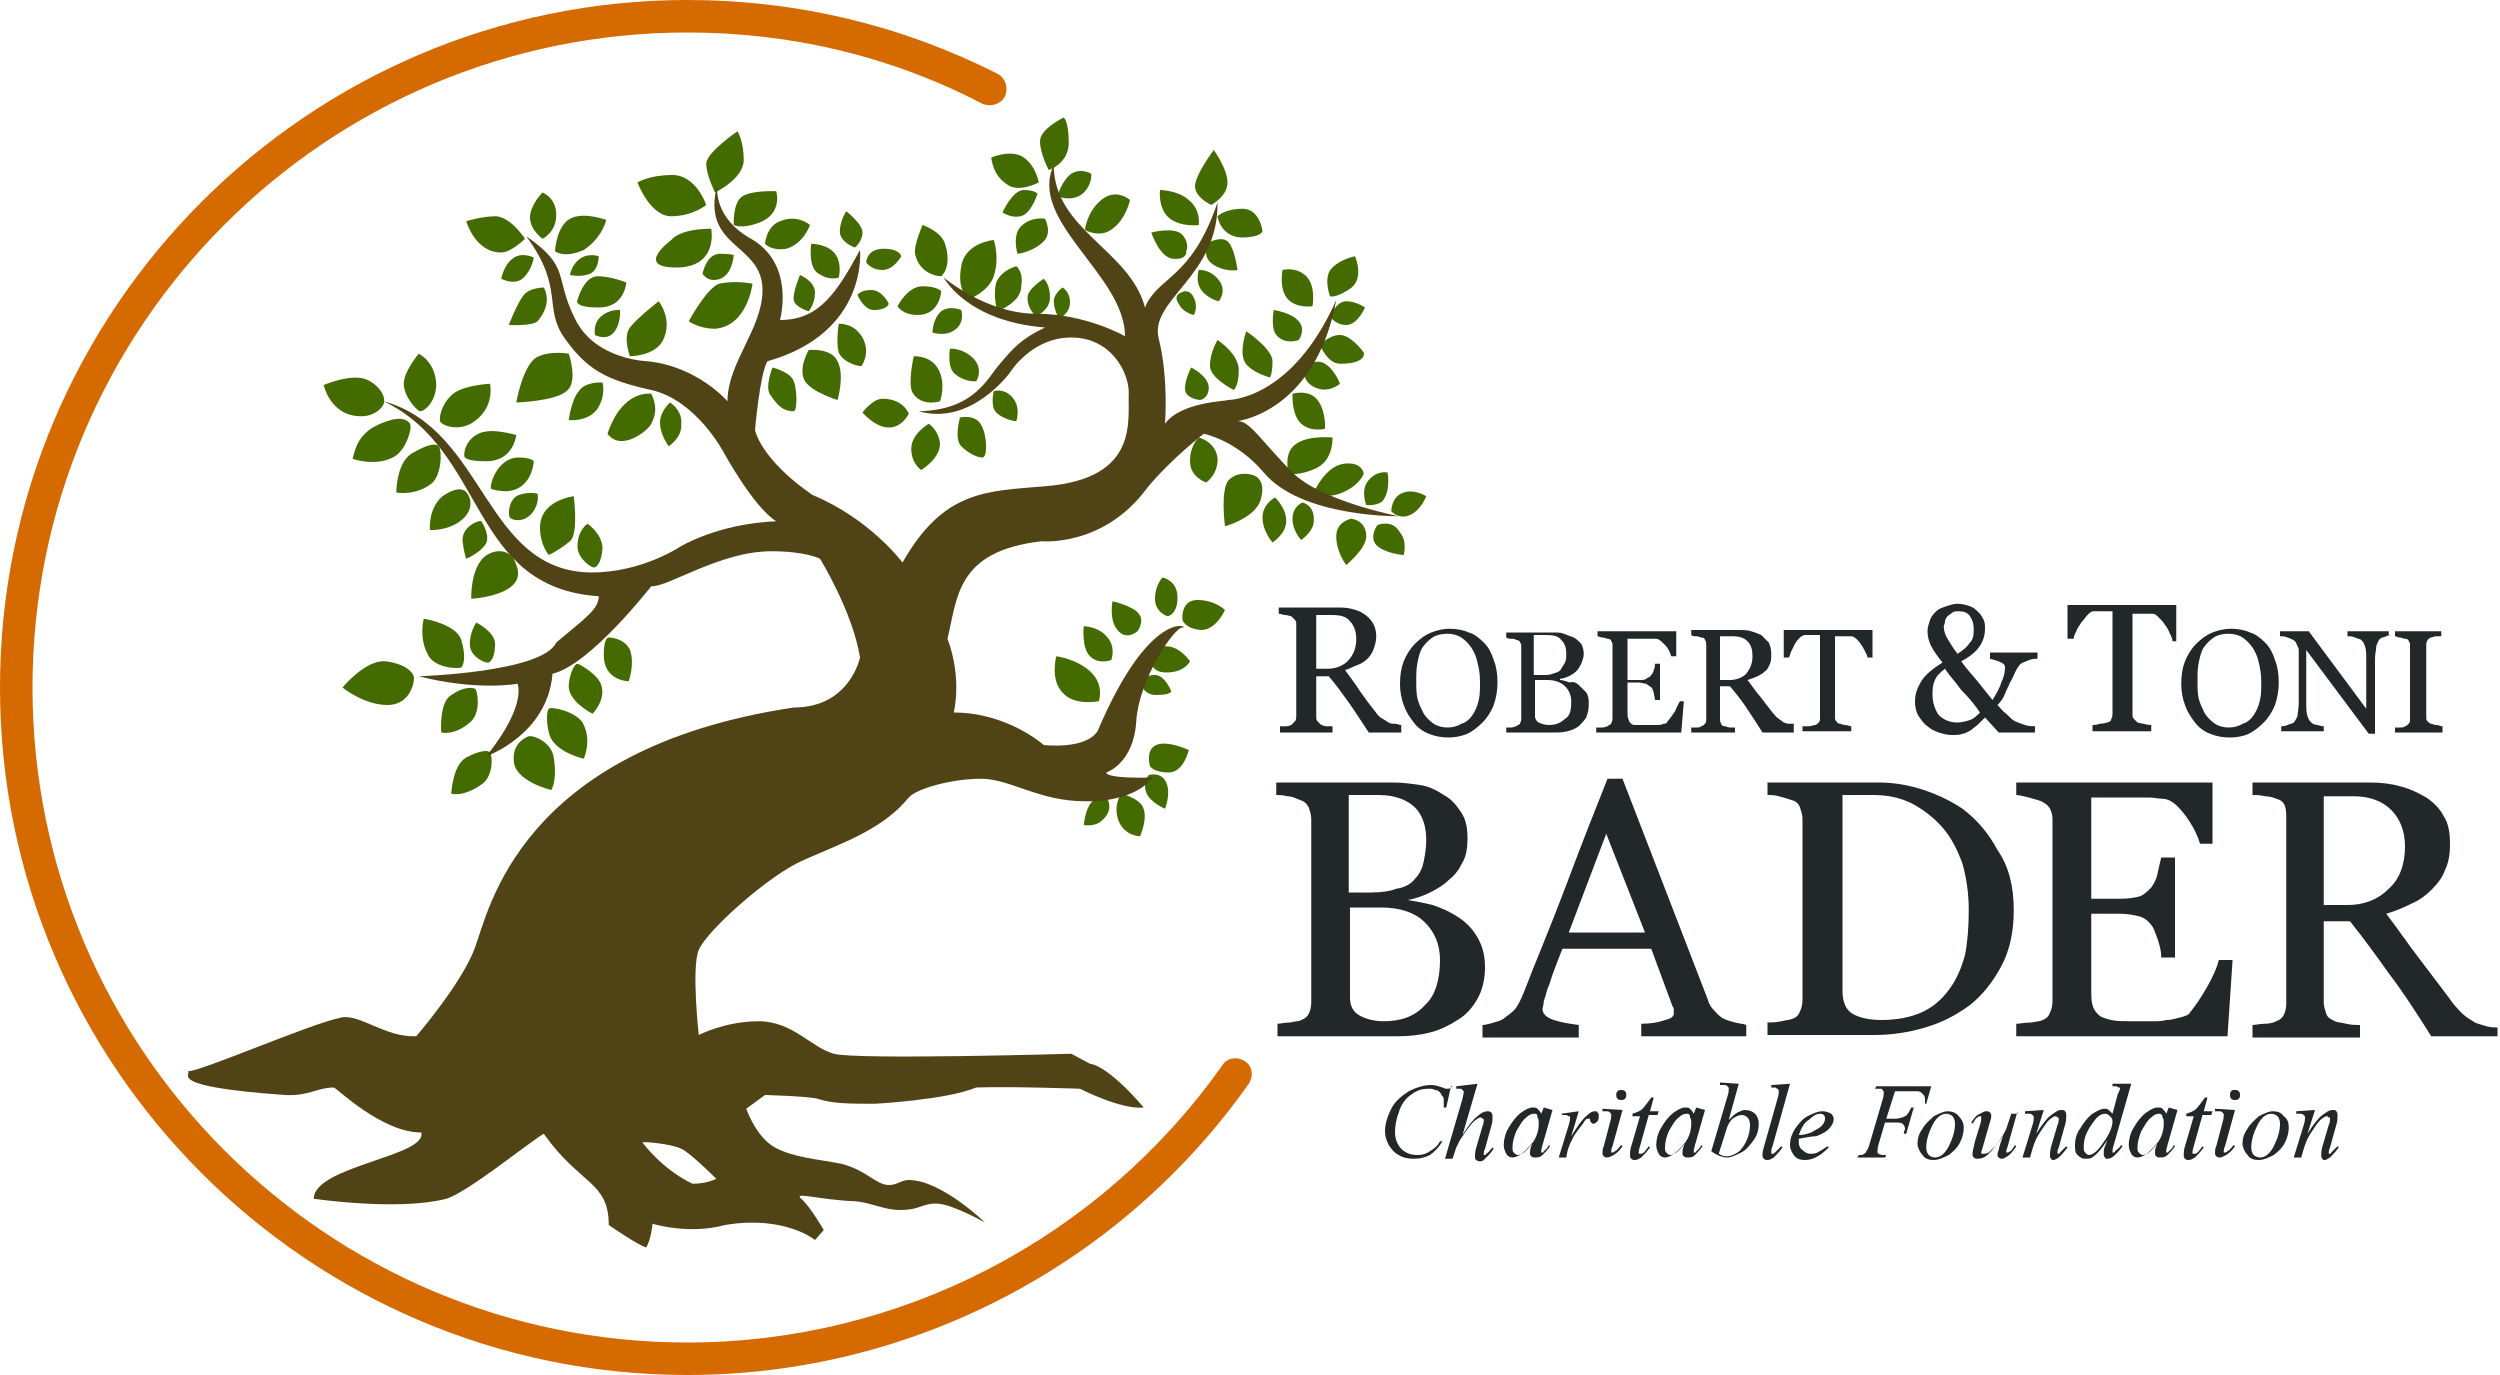 <?xml version="1.0" encoding="utf-8"?>
<!-- Generator: Adobe Illustrator 18.0.0, SVG Export Plug-In . SVG Version: 6.00 Build 0)  -->
<!DOCTYPE svg PUBLIC "-//W3C//DTD SVG 1.1//EN" "http://www.w3.org/Graphics/SVG/1.1/DTD/svg11.dtd">
<svg version="1.1" id="Layer_1" xmlns="http://www.w3.org/2000/svg" xmlns:xlink="http://www.w3.org/1999/xlink" x="0px" y="0px"
	 viewBox="0 0 200 110" enable-background="new 0 0 200 110" xml:space="preserve">
<g id="outline_color">
	<path fill="#446B00" d="M88.4,63.6c0,0-0.6,0-1.1,0.6s-0.6,1.8-0.6,1.8s0.9,0.2,1.5-0.4C89.3,64.6,88.4,63.6,88.4,63.6z"/>
	<path fill="#446B00" d="M89.7,63.5c0,0-0.7,0.9-0.2,2.2c0.5,1.2,1.7,1.2,1.7,1.2s0.7-1.5,0.2-2.4C91,63.8,89.7,63.5,89.7,63.5z"/>
	<path fill="#446B00" d="M91.9,62c0,0-0.5,0.6-0.2,1.4c0.3,0.8,1.5,1.3,1.5,1.3s0.5-1.2,0.1-2.1C92.9,61.7,91.9,62,91.9,62z"/>
	<path fill="#446B00" d="M92,61.3c0,0-0.4-1.3,0.5-1.7c0.9-0.4,2.6,0.4,2.6,0.4s-0.4,1.8-1.6,1.8S92,61.3,92,61.3z"/>
	<path fill="#446B00" d="M91.2,54.4c0,0,0.4-0.4,1.2-0.4c0.8,0,1.3,1.3,1.3,1.3s0,0.3-1.2,0.3S91.2,54.4,91.2,54.4z"/>
	<path fill="#446B00" d="M92.1,52.3c0,0,0.1-0.6,1.2-0.6s1.9,1.2,1.9,1.2s-0.4,0.9-1.9,0.9C91.7,53.8,92.1,52.3,92.1,52.3z"/>
	<path fill="#446B00" d="M94.6,49.6c0,0-0.2-1.6,1.2-1.6s2.2,0.8,2.2,0.8s-0.7,1.6-1.9,1.6C94.8,50.3,94.6,49.6,94.6,49.6z"/>
	<path fill="#446B00" d="M93.4,49.3c0,0,0.8-0.1,0.8-1.5c0-1.4-1.2-1.6-1.2-1.6s-0.6,0.6-0.6,1.7C92.4,49,93.4,49.3,93.4,49.3z"/>
	<path fill="#446B00" d="M91,50.5c0,0,0.6-0.8,0.1-1.4c-0.4-0.6-2.1-1-2.1-1s-0.3,1.5,0.4,2.3C90.1,51.3,91,50.5,91,50.5z"/>
	<path fill="#446B00" d="M88.9,52.8c0,0,0.4-1-0.3-1.8c-0.7-0.9-1.9-0.9-1.9-0.9s-0.2,1.7,0.5,2.4C87.9,53.2,88.9,52.8,88.9,52.8z"
		/>
	<path fill="#446B00" d="M87.9,56.1c0,0,0.5-1.3-0.7-2.4c-1.1-1-2.7-1.2-2.7-1.2S84,54.4,85,55.4C85.9,56.5,87.9,56.1,87.9,56.1z"/>
	<path fill="#446B00" d="M95.9,35c0,0-0.7,0.6-0.7,1.9c0,1.3,1.3,1.7,1.3,1.7s1-0.7,0.9-2C97.2,35.3,95.9,35,95.9,35z"/>
	<path fill="#446B00" d="M100.2,38c0,0-1.1-0.4-1.9,0.4c-0.7,0.8-0.3,3.7-0.3,3.7s2.6-0.7,2.9-2.3C101.3,38.2,100.2,38,100.2,38z"/>
	<path fill="#446B00" d="M102,39.8c0,0-1,0.5-1,1.6s0.8,2,0.8,2s1.1-0.7,1.1-1.7C102.9,40.6,102,39.8,102,39.8z"/>
	<path fill="#446B00" d="M104.2,40.2c0,0-0.8,0.3-0.8,1.3s0.7,1.7,0.7,1.7s1-0.7,1-1.5C105.2,40.4,104.2,40.2,104.2,40.2z"/>
	<path fill="#446B00" d="M108.1,41.5c0,0-1.2,0.2-1.2,1.4c0,1.3,0.8,2.3,0.8,2.3s1.6-1.3,1.6-2.3C109.3,41.6,108.1,41.5,108.1,41.5z
		"/>
	<path fill="#446B00" d="M110.2,42c0,0-0.7,0.9-0.1,1.6c0.7,0.7,2.2,0.8,2.2,0.8s0.3-1.1-0.3-1.8C111.4,41.5,110.2,42,110.2,42z"/>
	<path fill="#446B00" d="M111.3,40.9c0,0,0-1.2,1-1.5c0.9-0.3,1.8,0.3,1.8,0.3s-0.4,1.1-1.3,1.5S111.3,40.9,111.3,40.9z"/>
	<path fill="#446B00" d="M109.3,40.4c0,0-0.5-1.2,0.2-2c0.7-0.8,1.5-0.6,1.5-0.6s0.3,1.4-0.4,2.3C110.1,40.5,109.3,40.4,109.3,40.4z
		"/>
	<path fill="#446B00" d="M105.1,39.4c0,0,0.9-2.1,2.4-2.3c1.5-0.2,1.6,0.8,1.6,0.8s-0.3,0.9-1.7,1.5C106,40,105.1,39.4,105.1,39.4z"
		/>
	<path fill="#446B00" d="M103.1,37.9c0,0-0.5-1.7,0.6-2.4c1-0.7,2.9-0.5,2.9-0.5s0.1,1.7-1.2,2.4C104,38.1,103.1,37.9,103.1,37.9z"
		/>
	<path fill="#446B00" d="M103.4,31.5c0,0,1.3-0.4,2,0.5s0.6,2.3,0.6,2.3s-1.1,0.3-1.9-0.4S103.4,31.5,103.4,31.5z"/>
	<path fill="#446B00" d="M104.3,29.4c0,0,0.9-0.8,1.7-0.3c0.8,0.5,1.2,1.6,1.2,1.6s-0.9,0.8-2,0.3S104.3,29.4,104.3,29.4z"/>
	<path fill="#446B00" d="M105.6,27.6c0,0,0.7-0.8,1.6-0.8s1.9,1.4,1.9,1.4s0.3,0.9-1.9,0.9C106.2,29.1,105.6,27.6,105.6,27.6z"/>
	<path fill="#446B00" d="M106.4,25.3c0,0,0.5-1.2,1.3-1.2s1.5,0.5,1.5,0.5s-0.6,1.4-1.5,1.4S106.4,25.3,106.4,25.3z"/>
	<path fill="#446B00" d="M106.4,23.7c0,0-0.6-1.6,0.2-2.3c0.7-0.7,1.8-0.9,1.8-0.9s0.8,1.8-0.4,2.6S106.4,23.7,106.4,23.7z"/>
	<path fill="#446B00" d="M105,24.5c0,0,0.3-1.6-0.5-2.4s-1.9-0.5-1.9-0.5s-0.3,1.5,0.4,2.3S105,24.5,105,24.5z"/>
	<path fill="#446B00" d="M103.9,27.2c0,0,0.6-0.8,0-1.5s-2-0.9-2-0.9s-0.3,1.6,0.3,2.1C102.9,27.6,103.9,27.2,103.9,27.2z"/>
	<path fill="#446B00" d="M101.6,30.2c0,0,0.2-0.3,0.2-1.3s-2.1-2.4-2.1-2.4s-0.6,1.6-0.1,2.5C100.1,29.8,101.6,30.2,101.6,30.2z"/>
	<path fill="#446B00" d="M98.7,31.2c0,0,0.4-0.3,0.4-1.6c0-1.3-1.7-2.4-1.7-2.4s-0.6,1-0.6,2C96.7,30.2,98.7,31.2,98.7,31.2z"/>
	<path fill="#446B00" d="M96,32c0,0,0.7-0.1,0.7-1c0-0.9-1.4-1.6-1.4-1.6s-0.5,0.9-0.5,1.7S96,32,96,32z"/>
	<path fill="#446B00" d="M94.5,23.4c0,0,0.6-0.4,1,0.4c0.4,0.8,0,1.4,0,1.4s-0.9-0.2-1.2-0.9C93.8,23.6,94.5,23.4,94.5,23.4z"/>
	<path fill="#446B00" d="M95.9,21.6c0,0,0.9-0.1,1.6,0.8c0.7,0.9,0,1.7,0,1.7s-0.9-0.2-1.4-0.9C95.6,22.5,95.9,21.6,95.9,21.6z"/>
	<path fill="#446B00" d="M96.7,19.4c0,0,1.1-0.6,1.6,0c0.5,0.6,0.7,2.2,0.7,2.2s-0.9,0.2-1.9-0.4C96,20.5,96.7,19.4,96.7,19.4z"/>
	<path fill="#446B00" d="M97.4,17.3c0,0,0.6-0.6,2-0.6s1.6,1.8,1.6,1.8s-0.1,0.5-1.7,0.5C97.6,18.9,97.4,17.3,97.4,17.3z"/>
	<path fill="#446B00" d="M96.9,16.4c0,0-1.3-0.6-1.3-1.5s1.5-2.9,1.5-2.9s1.1,1.5,1.1,2.6S96.9,16.4,96.9,16.4z"/>
	<path fill="#446B00" d="M95.9,18c0,0,0.2-1.2-0.8-2c-0.9-0.8-2.3-0.8-2.3-0.8s-0.2,1.5,0.8,2.3C94.6,18.2,95.9,18,95.9,18z"/>
	<path fill="#446B00" d="M94.9,20.1c0,0,0.3-0.6-0.3-1.3c-0.6-0.7-2.5-0.2-2.5-0.2s0.7,2.1,1.8,2.1C95,20.8,94.9,20.1,94.9,20.1z"/>
	<path fill="#446B00" d="M86.8,18.4c0,0,0.1-1.4,1.3-2.4c1.2-1,2.3,0,2.3,0s-0.3,1.5-1.4,2.3C88,19.1,86.8,18.4,86.8,18.4z"/>
	<path fill="#446B00" d="M84.6,15.7c0,0,0.3-1.2,1.1-1.8c0.8-0.5,1.6,0,1.6,0s0.1,0.9-0.7,1.6C85.7,16.2,84.6,15.7,84.6,15.7z"/>
	<path fill="#446B00" d="M83.9,13.6c0,0-0.7-1.3-0.7-2.3s1.9-1.9,1.9-1.9s0.4,0.3,0.4,2S83.9,13.6,83.9,13.6z"/>
	<path fill="#446B00" d="M83.1,14.6c0,0-0.2-1.3-1.2-2c-1-0.7-2.6,0-2.6,0s0.1,1.4,1.2,2.1C81.4,15.5,83.1,14.6,83.1,14.6z"/>
	<path fill="#446B00" d="M83,15.5c0,0-0.2-0.3-1.1-0.3c-0.9,0-1.7,1.8-1.7,1.8s0.9,0.6,1.7,0.2C82.6,16.8,83,15.5,83,15.5z"/>
	<path fill="#446B00" d="M83.6,17.5c0,0-1-0.2-1.8,0.5c-0.9,0.7-0.4,2.3-0.4,2.3s1.2-0.1,2.1-1C84.2,18.6,83.6,17.5,83.6,17.5z"/>
	<path fill="#446B00" d="M85,23c0,0-0.7,0.5-0.7,1.1s0.4,1.4,0.4,1.4s0.9-0.4,0.9-1.3S85,23,85,23z"/>
	<path fill="#446B00" d="M83.5,22.3c0,0-1.3,0.8-1.3,1.5c0,1,0.7,1.5,0.7,1.5s1.1-0.5,1.1-1.5C84,22.7,83.5,22.3,83.5,22.3z"/>
	<path fill="#446B00" d="M79.8,24.9c0,0-0.4-1.2-0.1-2.3c0.4-1,1.6-1.3,1.6-1.3s0.6,0.4,0.4,1.6C81.7,24.2,79.8,24.9,79.8,24.9z"/>
	<path fill="#446B00" d="M79.5,19.2c0,0-2.3,0.2-2.6,2.1c-0.4,2.2,0.7,2.6,0.7,2.6s1.5-0.6,1.9-1.8C80,20.6,79.5,19.2,79.5,19.2z"/>
	<path fill="#446B00" d="M75.3,22.1c0,0,0.9-0.7,0.3-2.6c-0.3-1-1.8-1.5-1.8-1.5s-0.7,1.6-0.6,2.3C73.6,22.1,75.3,22.1,75.3,22.1z"
		/>
	<path fill="#446B00" d="M75.3,23.3c0,0-0.3-0.4-1.5-0.4s-2,1.6-2,1.6s0.4,0.7,1.6,0.7C75.2,25.2,75.3,23.3,75.3,23.3z"/>
	<path fill="#446B00" d="M76.9,24.8c0,0-0.9-0.4-1.6,0.1c-0.7,0.6-0.7,1.7-0.7,1.7s1.1,0.4,1.9-0.3C77.2,25.7,76.9,24.8,76.9,24.8z"
		/>
	<path fill="#446B00" d="M78.1,30.5c0,0,0.6-0.9-0.2-1.8C77,27.8,76,27.9,76,27.9s-0.3,1.6,0.5,2.1C77.3,30.6,78.1,30.5,78.1,30.5z"
		/>
	<path fill="#446B00" d="M75.2,32.1c0,0,0.5-1.3-0.1-2.5s-2-1.1-2-1.1s-0.5,2.2-0.1,2.9C73.7,32.6,75.2,32.1,75.2,32.1z"/>
	<path fill="#446B00" d="M72.7,33.1c0,0-0.4-1.2-2.1-1.2c-0.8,0-1.6,1.1-1.6,1.1s1,1.2,2.1,1.2S72.7,33.1,72.7,33.1z"/>
	<path fill="#446B00" d="M74.3,33.9c0,0-1.4,0.8-1.4,2c0,1.2,0.8,1.7,0.8,1.7s1.5-0.9,1.5-2.1C75.1,34.4,74.3,33.9,74.3,33.9z"/>
	<path fill="#446B00" d="M76.8,33.4c0,0-0.5,1.7,0.1,2.3s1.3,0.9,1.7,0.9s0.4-1.7-0.1-2.6C78,33.1,76.8,33.4,76.8,33.4z"/>
	<path fill="#446B00" d="M79.5,31.3c0,0-0.3,1.2,0.2,1.7c0.6,0.6,1.6,0.7,1.6,0.7s0.4-1.1-0.3-1.9C80.3,31,79.5,31.3,79.5,31.3z"/>
	<path fill="#446B00" d="M61.8,29.4c0,0-0.7,1.7-0.1,2.3c0.5,0.7,0.9,1.2,1.8,1.2c0.3,0,0.3-2-0.1-2.6C63,29.7,61.8,29.4,61.8,29.4z
		"/>
	<path fill="#446B00" d="M64.7,28c0,0-0.9,1.5-0.3,2.5C65,31.4,67,32,67,32s0.6-2,0-3.1C66.5,27.8,64.7,28,64.7,28z"/>
	<path fill="#446B00" d="M67.1,25.9c0,0-0.3,1.9,0.1,2.5c0.6,0.8,1.7,0.9,1.7,0.9s0.8-1,0.1-2.3C68.3,25.8,67.1,25.9,67.1,25.9z"/>
	<path fill="#446B00" d="M68.6,23.6c0,0,0.5,1.2,1.3,1.2c1.1,0,1.2-0.5,1.2-0.5s-0.5-1.1-1.4-1.1S68.6,23.6,68.6,23.6z"/>
	<path fill="#446B00" d="M69.3,21c0,0,0-1.1,1.4-1.1c1.3,0,1.4,0.6,1.4,0.6s-0.6,1.1-1.5,1.1S69.3,21,69.3,21z"/>
	<path fill="#446B00" d="M68.4,19.8c0,0,0.6-0.5,0.6-1.2s-1.3-1.7-1.3-1.7s-0.6,0.9-0.5,1.8C67.4,19.5,68.4,19.8,68.4,19.8z"/>
	<path fill="#446B00" d="M64.9,19.5c0,0-0.3,1.9,0.6,2.4c0.9,0.6,1.6,0.3,1.6,0.3s0.3-1.1-0.3-1.9S64.9,19.5,64.9,19.5z"/>
	<path fill="#446B00" d="M64,22c0,0-0.6,1.4-0.5,2c0.1,0.6,1.2,0.9,1.2,0.9s0.5-0.6,0.5-1.5C65.2,22.5,64,22,64,22z"/>
	<path fill="#446B00" d="M61.2,19.5c0,0,0.1-1.4,1.2-1.8c1.4-0.6,2.4,0.3,2.4,0.3s-0.5,1.5-1.9,1.9C61.7,20.1,61.2,19.5,61.2,19.5z"
		/>
	<path fill="#446B00" d="M58.7,18c0,0-0.1-1.8,0.7-2.3s2.7-0.4,2.7-0.4s0.5,1.6-1.1,2.4C59.4,18.4,58.7,18,58.7,18z"/>
	<path fill="#446B00" d="M57.2,15.4c0,0-0.7-1.4-0.7-2.3s2.5-2.6,2.5-2.6s0.5,0.8,0.5,2.3S57.2,15.4,57.2,15.4z"/>
	<path fill="#446B00" d="M56.5,16.4c0,0-1.1,0.9-2.8,0.9S51,14.6,51,14.6s0.9-0.6,2.8-0.6S56.5,16.4,56.5,16.4z"/>
	<path fill="#446B00" d="M56.9,18.3c0,0,0.6,3.1-2.8,3.1s-0.4-2.2-0.4-2.2S54.3,18.3,56.9,18.3z"/>
	<path fill="#446B00" d="M58.7,20.4c0,0-0.1,2-1.6,2c-0.6,0-0.9-0.5-0.9-0.5s0.3-1.6,1.4-1.6C58.4,20.3,58.7,20.4,58.7,20.4z"/>
	<path fill="#446B00" d="M60.2,22.7c0,0-1.3-0.3-2.7,0c-1,0.4-2.4,3-2.4,3s0.8,0.6,2.1,0.6C59.8,26.1,60.2,22.7,60.2,22.7z"/>
	<path fill="#446B00" d="M50.4,28.5c0,0-0.6-1.5,0-2.3s2.3-2.1,2.3-2.1s1.2,1.5,0.3,3.2C52.3,28.5,50.4,28.5,50.4,28.5z"/>
	<path fill="#446B00" d="M47.6,26.8c0,0-0.2-0.9,0.5-1.5c0.7-0.6,1.5-0.5,1.5-0.5s0.1,1.1-0.5,1.8S47.6,26.8,47.6,26.8z"/>
	<path fill="#446B00" d="M50.1,22.6c0,0-1.2-0.5-2.3-0.5c-1.1,0-1.6,1.9-1.6,1.9s-0.4,0.6,1.7,0.6S50.1,22.6,50.1,22.6z"/>
	<path fill="#446B00" d="M47.9,20.5c0,0-0.8-0.3-1.5,0.2S45.6,22,45.6,22s0.9,0.2,1.6-0.1S47.9,20.5,47.9,20.5z"/>
	<path fill="#446B00" d="M44.4,20.1c0,0,0.1-2,1.2-2.6s2.9,0.1,2.9,0.1s-0.3,1.4-1.8,2.4C45.1,20.7,44.4,20.1,44.4,20.1z"/>
	<path fill="#446B00" d="M43.4,15.4c0,0-1,1-1,2s1,1.7,1,1.7s1.1-0.5,1.1-1.9S43.4,15.4,43.4,15.4z"/>
	<path fill="#446B00" d="M42,19.1c0,0-1.1,1.1-1.9,1.1c-2.1,0-2.8-2.5-2.8-2.5s1.2-0.4,2.4-0.4C40.9,17.4,42,19.1,42,19.1z"/>
	<path fill="#446B00" d="M42.7,20.6c0,0-1-0.5-1.7,0.1c-0.7,0.5-0.9,1.6-0.9,1.6s1.1,0.6,1.8-0.1S42.7,20.6,42.7,20.6z"/>
	<path fill="#446B00" d="M43.5,23c0,0-1.1,0-1.6,0.6c-0.5,0.6-1.2,2.4-1.2,2.4s1.9,0.1,2.3-0.3C44.3,24.2,43.5,23,43.5,23z"/>
	<path fill="#446B00" d="M45.5,28.3c0,0-1.5-0.3-2.6,0.3c-1.1,0.7-1.6,3.6-1.6,3.6s3.1-0.1,4-0.9C46.3,30.6,45.5,28.3,45.5,28.3z"/>
	<path fill="#446B00" d="M48.2,30.6c0,0-1.4-0.1-1.9,0.7c-0.6,0.7-0.8,2.3-0.8,2.3s1.5,0.2,2.3-0.9C48.5,31.6,48.2,30.6,48.2,30.6z"
		/>
	<path fill="#446B00" d="M52.1,31.5c0,0-2.3-0.4-3.5,3.2c1.1,1.5,3.3-0.3,3.5-0.8C52.3,33.5,52.7,32.7,52.1,31.5z"/>
	<path fill="#446B00" d="M53.6,32.2c0,0-0.8,0.7-0.8,1.6c0,1,0.7,1.9,0.7,1.9s1.1-0.7,1-1.8C54.6,32.8,53.6,32.2,53.6,32.2z"/>
	<path fill="#446B00" d="M47,41.9c0,0-0.8,0.5-0.8,1.8c0,1,1.1,1.7,1.3,1.7c0.2,0,0.6-0.3,0.7-1.5C48.2,42.7,47,41.9,47,41.9z"/>
	<path fill="#446B00" d="M45.6,43.3c0.7-0.6,0.3-3.6,0.3-3.6s-2.7,0.3-2.7,2.5c0,1.4,0.7,2.2,0.7,2.2S44.6,44.1,45.6,43.3z"/>
	<path fill="#446B00" d="M43,39.5c0,0-0.6-0.2-1.5,0.1c-0.8,0.3-0.9,1.6-0.7,1.8c0.1,0.2,1.1,0.5,1.8-0.4C43.2,40.2,43,39.5,43,39.5
		z"/>
	<path fill="#446B00" d="M40.5,39.3c2.1-0.1,2.2-2.4,2.2-2.4s-0.2-0.3-1.2-0.3c-1.8,0-2.4,2.4-2.2,2.5
		C39.4,39.2,40.1,39.3,40.5,39.3z"/>
	<path fill="#446B00" d="M38.9,36.9c2.2,0,2.4-2.1,2.4-2.1s-1.4-0.4-2.3-0.3c-1.8,0.2-2,2-1.8,2.1C37.3,36.7,37.6,36.9,38.9,36.9z"
		/>
	<path fill="#446B00" d="M38.1,33.6c1.5-1.2,1.1-2.9,1.1-2.9s-1.9,0.1-2.8,0.7c-0.9,0.6-1.3,1.8-1.2,2.3
		C35.4,34.1,36.9,34.6,38.1,33.6z"/>
	<path fill="#446B00" d="M34.9,30.7c-0.1-1.8-1.4-2.4-1.4-2.4s-1.2,1.4-1.2,2.4c0,1,1,2.1,1.3,2.2C34,32.9,34.9,32.1,34.9,30.7z"/>
	<path fill="#446B00" d="M29.4,30.4c-1.2-0.6-3.5,0.4-3.5,0.4c0,0,0.5,2.5,3,2.5c1.1,0,1.7-0.7,1.8-1C30.9,31.7,30.3,30.8,29.4,30.4
		z"/>
	<path fill="#446B00" d="M30,34.1c-1.7,0.9-1.7,2.6-1.8,2.6c0,0,1.9,0.7,3.4-0.2c0.9-0.6,1.4-2.2,1.2-2.6
		C32.4,33.3,31.4,33.4,30,34.1z"/>
	<path fill="#446B00" d="M32.9,36.3c-1.2,0.8-1.2,3.1-1.2,3.1s1.5,0.3,2.8-0.7c0.8-0.6,0.9-2.6,0.6-3C34.8,35.4,34.1,35.6,32.9,36.3
		z"/>
	<path fill="#446B00" d="M35.4,39.7c-1.2,1-1,2.8-1,2.7c0,0,1.3,0.1,2.4-0.7c1.1-0.8,0.9-1.8,0.6-2.2C37.1,39,36.4,39,35.4,39.7z"/>
	<path fill="#446B00" d="M37.3,44.7c0,0,1-0.4,1.5-1.1c0.5-0.6-0.2-1.8-0.3-1.9c-0.2-0.1-1.5,0.4-1.5,1.5
		C37.1,44.2,37.3,44.7,37.3,44.7z"/>
	<path fill="#446B00" d="M38.8,44.5c-1.2,1-1.1,3.4-1.1,3.4c0,0,2-0.1,3.1-0.9s0.5-1.8,0.3-2.3C40.7,44.1,39.8,43.8,38.8,44.5z"/>
	<path fill="#446B00" d="M38.1,49.8c0,0-0.6,0.9-0.5,1.9c0.1,0.9,1.3,1.4,1.5,1.3c0.2-0.1,0.5-0.5,0.5-1.4
		C39.7,50.6,38.1,49.8,38.1,49.8z"/>
	<path fill="#446B00" d="M36.9,53.4c0.2-0.2,0.4-0.9,0-2.2c-0.4-1.3-3-1.7-3-1.7s-0.4,1.5,0.3,2.8C34.7,53.5,36.7,53.5,36.9,53.4z"
		/>
	<path fill="#446B00" d="M30.8,52.9c-1.6-0.1-3.4,2.1-3.4,2.1s1.7,1.4,3.6,1.4s2.2-2,2.1-2.3C33,53.8,32.5,53.1,30.8,52.9z"/>
	<path fill="#446B00" d="M38,55.1c-0.2-0.1-0.9-0.2-1.9,0.5c-1,0.6-0.8,3-0.8,3s1.1,0.3,2.4-0.9C38.5,56.9,38.2,55.2,38,55.1z"/>
	<path fill="#446B00" d="M37.3,60.6c-1.1,0.6-1.2,2.9-1.2,2.9s1,0.3,2.5-0.8c0.9-0.7,0.8-2.3,0.6-2.5C39.1,60,38.4,60,37.3,60.6z"/>
	<path fill="#446B00" d="M42.3,58.9c-0.3,0.1-1.3,0.6-1.2,1.9c0,1.7,3,2.4,3,2.4s0.5-0.7,0.2-2.6C44.1,59.3,42.6,58.8,42.3,58.9z"/>
	<path fill="#446B00" d="M43.9,56.7c-0.2,0.2-0.2,1.4,0.1,2.2c0.5,1.3,2.7,1.8,2.7,1.8s0.7-1.5-0.1-2.9C46,56.9,44.1,56.5,43.9,56.7
		z"/>
	<path fill="#446B00" d="M46.2,53.1c-0.2,0-0.6,0.6-0.7,1.7c-0.1,1.3,1.9,2.3,1.9,2.3s1.1-1.1,0.7-2.3
		C47.8,53.9,46.3,53.1,46.2,53.1z"/>
	<path fill="#446B00" d="M50.4,52c-0.4-0.9-1.5-1-1.7-1c-0.2,0-0.4,0.4-0.4,1.4c0,2.1,2,2.1,2,2.1S50.8,53.1,50.4,52z"/>
	<path fill="#504416" d="M103.4,37.8c-2.3-2.3-3.4-4.1-4.3-4.1c-0.9,0,6-0.1,7.8-9.7c-3.6,8.1-8.7,8-8.7,8c0.1,0.1-3.7,0.1-5,1.9
		c0,0,0.3-3.6-0.5-6.8c-0.8-3.1,4.8-5,4.7-10.9c-2.1,6.2-4.8,5.9-5.8,8.4c-1.2-4.6-7.3-6.2-7.3-11.4c-2.1,4.5,5.7,8.8,5.7,13.7
		c0,0-3.1-1.8-7.1-1.8s-7.4-2.9-7.4-2.9c0,0,1.8,3.5,8.1,4c-1.9,0.9-2.6,1.7-3.6,2.9c-1,1.1-2,3.7-6.5,3.8c4.2,1.2,7.3-3.1,7.3-3.1
		s1.7-2.8,4.9-2.8c3.2,0,4.6,2.8,4.6,4.4c-0.1,2.2,0.9,6.9-6.7,7.5c-4.7,0.4-8.1,0.3-11.4,6.1c0,0-2.6-3.5-7.2-5.4
		c-4.2-2.9-4.6-5.2-4.6-5.2s0.4-4.6,1-5.5c8.1-2.3,7.4-8.9,7.4-8.9c-1.9,3.5-3.3,5.6-6.4,5.6c0,0,1.3-4.6-2.5-6.6
		c-3-1.8-2.5-4.3-2.5-4.3c-1.4,5.2,3.6,4.7,3.6,8.5c0,3.1-2.8,5.8-2.8,8.9c0,0-2.4-2.8-6.4-3.2c0,0-4.2-0.1-5.8-3.4
		c-1.7-3.4-0.3-4.1-3.9-6.6c3.1,4.2,1.3,5.7,3.1,8.2c1.8,2.5,3.3,3.3,6.9,4.1c3.6,0.8,5.8,5,5.8,5s2.4,4.4,4.2,5.5
		c-4.8,0.2-7.8,2.1-7.8,2.1s-3,2-7,2c-8.6-0.1-8.4-11.4-16.6-13.7c8.3,4,6.8,14.9,17.2,15.6c0,1-1,1.7-3.4,3.7
		c-1.1,2.4-11,2.7-11,2.7c4.7,1.2,7.9,0.6,7.9,0.6s0.8,1.7-2.5,5.8c0,0,4.9-1.7,5.3-6.6c3-0.7,7.9-7,7.9-7c1.3,0.1,5.5-2.8,9.6-2.8
		c2.8,0,3.9,0.6,3.9,0.6s2.6,4.2,3.2,7.9c0,0-0.8,4-5.3,4C41.5,59.9,39.1,72.9,38,75.8c-1,2.8-4.7,7.1-4.7,7.1
		c-2.5,0.1-4.5-1.8-6-1.5c-2.5,0.5-11.4,4.4-12.3,4.3c0.5,0.2-2.1,1.2,7.8,1.9c1.9,0.1,2.6-0.6,3.9-0.6c0.2,0,3.8,3.6,7,3.6
		c0.5,1.9-8.6,2.7-8.6,5.3c0,0,6.8,1,10.6,0c1.7-0.5,6.6-4.5,7.8-5.2c2.9,4.1,5.2,3.8,5.2,7.3c0,0,2.3,1.6,3,1.8
		c0.4-0.7,0.5-1.9,0.5-1.9s2.9,0.9,5.8,0.1c4.8-0.8,7.2,1.2,7.2,1.2l0.7-0.8c0,0-1.1-1.9-1.8-2.5s1.5,0.1,4.3,0.2
		c1.3,0.1,2.3,0.7,3.6,0.7c1.7,0,1.8-0.6,3.1-0.5c1.2,0.1,3.7,1.5,3.7,1.5s-3.5-3.4-6.1-3.4c-0.6,0-0.9,0.4-1.6,0.4
		c-1,0-1.8-1.2-3.8-1.7c-2.1-0.4-3.8-0.5-5.3-1.3s-2.3-3.1-2.3-3.1l1.5-1.1c0,0,3.5,0.1,4.2,0.3c1.2,0.4,2.6,0.4,4.6,0.4
		c0,0,5.7-0.3,8.1-1.3c2.7-0.1,8.3,0.1,8.3,0.1s3.3,1.7,5.1,1.5c-3-3.5-4.3-3.5-4.3-3.5l-1.5-0.8c0,0-17.2,0.5-19,0
		c-1.8-0.5-3.3-2.6-6-2.6s-4.8,1.1-4.8,1.1s-0.6-5.4,0-6.8c0.6-1.5,5.6-6,8.4-7.2c2.9-1.3,6.3-2.4,8.4-5c0.6-0.7,3.4-1.5,5.8-1.5
		c2.3,0,4.6,1.8,8.3,1.8c0,0,3.8,0.2,5.4-1.9c-3.9,0.1-3.7-0.4-3.7-0.4s2.2-0.7,2.4-4.1c0.2-3.3,3-7.5,3.7-7.5s-2.5-1.8-6.8,8.3
		c-1,1.5-4.3,1.1-4.3,1.1s-2.9-2.6-7.2-2.6c0,0,0.7-2.7-0.5-5.9c0.8-3.3,0.7-7,7.5-7.8c0,0,5,0.5,8.5-4.3c1.9-2.3,4.5-4.3,4.5-4.3
		s2.6,0.5,4.8,3.1c3,3.6,10.8,3.5,10.8,3.5S105.7,40.1,103.4,37.8z M57.3,94.3c0,0-0.7,0.4-1.9,0.4c-2.5-1.2-4-3.3-4-3.3
		c0-0.1,2.3,0.1,3.1,0.5C55.2,92.2,57.3,94.3,57.3,94.3z"/>
	<path fill="#D46A00" d="M55,110C24.7,110,0,85.3,0,55C0,24.7,24.7,0,55,0c8.7,0,17.1,2,24.8,5.9c0.6,0.3,0.9,1.1,0.6,1.8
		c-0.3,0.6-1.1,0.9-1.8,0.6C71.3,4.5,63.3,2.6,55,2.6C26.1,2.6,2.6,26.1,2.6,55c0,28.9,23.5,52.4,52.4,52.4c17,0,33-8.3,42.8-22.2
		c0.4-0.6,1.2-0.7,1.8-0.3c0.6,0.4,0.7,1.2,0.3,1.8C89.6,101.3,72.8,110,55,110z"/>
	<g>
		<path fill="#222729" d="M116.1,86.8l-0.4,1.8h-0.2l0-0.5c0-0.2,0-0.3-0.1-0.4c-0.1-0.1-0.1-0.2-0.2-0.3c-0.1-0.1-0.2-0.2-0.4-0.2
			c-0.2-0.1-0.3-0.1-0.5-0.1c-0.5,0-0.9,0.1-1.3,0.4c-0.5,0.3-0.9,0.8-1.1,1.5c-0.2,0.5-0.3,1.1-0.3,1.6c0,0.5,0.2,1,0.5,1.3
			c0.3,0.3,0.7,0.5,1.3,0.5c0.4,0,0.7-0.1,1-0.3c0.3-0.2,0.6-0.4,0.8-0.8h0.2c-0.3,0.5-0.6,0.8-1,1.1c-0.4,0.2-0.8,0.3-1.3,0.3
			c-0.5,0-0.9-0.1-1.2-0.3c-0.4-0.2-0.6-0.5-0.8-0.8c-0.2-0.4-0.3-0.7-0.3-1.1c0-0.6,0.2-1.2,0.5-1.8c0.3-0.6,0.8-1,1.4-1.4
			c0.6-0.3,1.2-0.5,1.8-0.5c0.3,0,0.6,0.1,0.9,0.2c0.2,0.1,0.3,0.1,0.3,0.1s0.1,0,0.2,0c0.1,0,0.1-0.1,0.3-0.2H116.1z"/>
		<path fill="#222729" d="M118.2,86.7l-1.2,4.1c0.5-0.8,0.9-1.3,1.2-1.5c0.3-0.3,0.6-0.4,0.8-0.4c0.1,0,0.2,0,0.3,0.1
			c0.1,0.1,0.1,0.2,0.1,0.4c0,0.2,0,0.4-0.1,0.7l-0.5,1.8c-0.1,0.2-0.1,0.3-0.1,0.4c0,0,0,0.1,0,0.1c0,0,0.1,0,0.1,0
			c0,0,0.1,0,0.1-0.1c0.2-0.1,0.3-0.3,0.5-0.5l0.1,0.1c-0.1,0.1-0.2,0.3-0.4,0.5c-0.2,0.2-0.3,0.3-0.4,0.4c-0.1,0.1-0.2,0.1-0.3,0.1
			c-0.1,0-0.2,0-0.3-0.1c-0.1-0.1-0.1-0.1-0.1-0.3c0-0.1,0-0.4,0.1-0.7l0.5-1.7c0.1-0.2,0.1-0.4,0.1-0.5c0-0.1,0-0.1-0.1-0.1
			c0,0-0.1-0.1-0.1-0.1c-0.1,0-0.2,0-0.3,0.1c-0.2,0.1-0.4,0.3-0.7,0.7c-0.1,0.1-0.3,0.4-0.7,1c-0.1,0.2-0.2,0.4-0.3,0.6l-0.3,0.9
			h-0.6l1.4-4.8l0.1-0.5c0-0.1,0-0.1-0.1-0.2c-0.1-0.1-0.1-0.1-0.2-0.1c-0.1,0-0.1,0-0.2,0l-0.1,0v-0.2L118.2,86.7z"/>
		<path fill="#222729" d="M124.2,88.8l-0.8,2.8l-0.1,0.4c0,0,0,0.1,0,0.1c0,0,0,0.1,0,0.1c0,0,0.1,0,0.1,0c0,0,0.1,0,0.1-0.1
			c0.1-0.1,0.3-0.2,0.4-0.5l0.1,0.1c-0.2,0.3-0.4,0.5-0.6,0.7c-0.2,0.2-0.4,0.2-0.6,0.2c-0.1,0-0.2,0-0.3-0.1
			c-0.1-0.1-0.1-0.1-0.1-0.3c0-0.1,0-0.3,0.1-0.5l0.1-0.3c-0.4,0.5-0.7,0.8-1,1c-0.2,0.1-0.4,0.2-0.6,0.2c-0.2,0-0.4-0.1-0.5-0.3
			c-0.1-0.2-0.2-0.4-0.2-0.7c0-0.4,0.1-0.9,0.4-1.4c0.3-0.5,0.6-0.9,1-1.2c0.3-0.2,0.6-0.4,0.9-0.4c0.2,0,0.3,0,0.4,0.1
			c0.1,0.1,0.2,0.2,0.3,0.4l0.2-0.5L124.2,88.8z M122.7,89.1c-0.2,0-0.4,0.1-0.6,0.3c-0.3,0.2-0.5,0.6-0.8,1.1
			c-0.2,0.5-0.3,0.9-0.3,1.3c0,0.2,0,0.3,0.1,0.4c0.1,0.1,0.2,0.2,0.3,0.2c0.3,0,0.6-0.2,1-0.7c0.5-0.6,0.7-1.2,0.7-1.8
			c0-0.2,0-0.4-0.1-0.5C123,89.1,122.9,89.1,122.7,89.1z"/>
		<path fill="#222729" d="M124.9,89.1l1.4-0.2l-0.6,2c0.5-0.8,0.9-1.4,1.3-1.7c0.2-0.2,0.4-0.3,0.6-0.3c0.1,0,0.2,0,0.2,0.1
			c0.1,0.1,0.1,0.1,0.1,0.2c0,0.2,0,0.4-0.1,0.5c-0.1,0.1-0.2,0.2-0.3,0.2c-0.1,0-0.1,0-0.2-0.1c0,0-0.1-0.1-0.1-0.2
			c0-0.1,0-0.1,0-0.1c0,0,0,0-0.1,0c0,0-0.1,0-0.1,0c-0.1,0-0.2,0.1-0.3,0.3c-0.2,0.3-0.5,0.6-0.8,1.1c-0.1,0.2-0.2,0.4-0.3,0.6
			c-0.1,0.3-0.2,0.5-0.2,0.6l-0.1,0.5h-0.6l0.8-2.6c0.1-0.3,0.1-0.5,0.1-0.6c0-0.1,0-0.1-0.1-0.1c-0.1,0-0.1-0.1-0.2-0.1
			c-0.1,0-0.2,0-0.3,0L124.9,89.1z"/>
		<path fill="#222729" d="M129.8,88.8l-0.8,2.9c-0.1,0.2-0.1,0.3-0.1,0.4c0,0,0,0.1,0,0.1c0,0,0.1,0,0.1,0c0,0,0.1,0,0.2-0.1
			c0.2-0.1,0.3-0.3,0.5-0.5l0.1,0.1c-0.2,0.3-0.4,0.5-0.7,0.7c-0.2,0.1-0.4,0.2-0.5,0.2c-0.1,0-0.2,0-0.3-0.1
			c-0.1-0.1-0.1-0.2-0.1-0.3c0-0.1,0-0.3,0.1-0.5l0.5-1.9c0.1-0.3,0.1-0.5,0.1-0.6c0-0.1,0-0.1-0.1-0.2c0,0-0.1-0.1-0.2-0.1
			c-0.1,0-0.2,0-0.4,0v-0.2L129.8,88.8z M129.7,87.2c0.1,0,0.2,0,0.3,0.1c0.1,0.1,0.1,0.2,0.1,0.3c0,0.1,0,0.2-0.1,0.3
			c-0.1,0.1-0.2,0.1-0.3,0.1c-0.1,0-0.2,0-0.3-0.1c-0.1-0.1-0.1-0.2-0.1-0.3c0-0.1,0-0.2,0.1-0.3C129.5,87.2,129.6,87.2,129.7,87.2z
			"/>
		<path fill="#222729" d="M132.3,87.8l-0.3,1.1h0.7l-0.1,0.3h-0.7l-0.7,2.5c-0.1,0.3-0.1,0.4-0.1,0.5c0,0,0,0.1,0,0.1c0,0,0,0,0.1,0
			c0.1,0,0.2,0,0.3-0.1c0.1-0.1,0.2-0.2,0.4-0.5l0.1,0.1c-0.3,0.4-0.5,0.6-0.7,0.8c-0.2,0.1-0.3,0.2-0.5,0.2c-0.1,0-0.2,0-0.3-0.1
			c-0.1-0.1-0.1-0.2-0.1-0.3c0-0.2,0-0.4,0.1-0.7l0.7-2.4h-0.6l0-0.2c0.3-0.1,0.6-0.2,0.8-0.4c0.2-0.2,0.4-0.5,0.7-0.9H132.3z"/>
		<path fill="#222729" d="M136.4,88.8l-0.8,2.8l-0.1,0.4c0,0,0,0.1,0,0.1c0,0,0,0.1,0,0.1c0,0,0.1,0,0.1,0c0,0,0.1,0,0.1-0.1
			c0.1-0.1,0.3-0.2,0.4-0.5l0.1,0.1c-0.2,0.3-0.4,0.5-0.6,0.7c-0.2,0.2-0.4,0.2-0.6,0.2c-0.1,0-0.2,0-0.3-0.1
			c-0.1-0.1-0.1-0.1-0.1-0.3c0-0.1,0-0.3,0.1-0.5l0.1-0.3c-0.4,0.5-0.7,0.8-1,1c-0.2,0.1-0.4,0.2-0.6,0.2c-0.2,0-0.4-0.1-0.5-0.3
			c-0.1-0.2-0.2-0.4-0.2-0.7c0-0.4,0.1-0.9,0.4-1.4c0.3-0.5,0.6-0.9,1-1.2c0.3-0.2,0.6-0.4,0.9-0.4c0.2,0,0.3,0,0.4,0.1
			c0.1,0.1,0.2,0.2,0.3,0.4l0.2-0.5L136.4,88.8z M134.9,89.1c-0.2,0-0.4,0.1-0.6,0.3c-0.3,0.2-0.5,0.6-0.8,1.1
			c-0.2,0.5-0.3,0.9-0.3,1.3c0,0.2,0,0.3,0.1,0.4c0.1,0.1,0.2,0.2,0.3,0.2c0.3,0,0.6-0.2,1-0.7c0.5-0.6,0.7-1.2,0.7-1.8
			c0-0.2,0-0.4-0.1-0.5C135.2,89.1,135.1,89.1,134.9,89.1z"/>
		<path fill="#222729" d="M139.1,86.7l-0.8,2.9c0.3-0.3,0.5-0.5,0.7-0.6c0.2-0.1,0.4-0.2,0.6-0.2c0.3,0,0.6,0.1,0.8,0.3
			c0.2,0.2,0.3,0.5,0.3,0.8c0,0.4-0.1,0.9-0.4,1.3c-0.3,0.4-0.6,0.8-1,1c-0.4,0.2-0.8,0.4-1.1,0.4c-0.4,0-0.9-0.2-1.3-0.5l1.3-4.4
			c0.1-0.3,0.1-0.5,0.1-0.6c0-0.1,0-0.1-0.1-0.2c-0.1-0.1-0.2-0.1-0.3-0.1c-0.1,0-0.1,0-0.3,0v-0.2L139.1,86.7z M137.5,92.3
			c0.3,0.2,0.5,0.2,0.7,0.2c0.2,0,0.5-0.1,0.8-0.3c0.3-0.2,0.5-0.5,0.7-0.9c0.2-0.4,0.3-0.9,0.3-1.3c0-0.3-0.1-0.5-0.2-0.6
			c-0.1-0.1-0.3-0.2-0.4-0.2c-0.3,0-0.5,0.1-0.8,0.3c-0.2,0.2-0.4,0.5-0.5,0.9L137.5,92.3z"/>
		<path fill="#222729" d="M143.2,86.7l-1.4,5c-0.1,0.2-0.1,0.4-0.1,0.5c0,0,0,0.1,0,0.1c0,0,0.1,0,0.1,0c0.1,0,0.1,0,0.2-0.1
			c0.1-0.1,0.3-0.3,0.5-0.5l0.1,0.1c-0.3,0.4-0.5,0.6-0.7,0.8c-0.2,0.1-0.3,0.2-0.5,0.2c-0.1,0-0.2,0-0.3-0.1
			c-0.1-0.1-0.1-0.2-0.1-0.3c0-0.1,0-0.3,0.1-0.6l1.1-3.9c0.1-0.3,0.1-0.5,0.1-0.6c0-0.1,0-0.1-0.1-0.2c-0.1,0-0.1-0.1-0.2-0.1
			c-0.1,0-0.2,0-0.3,0v-0.2L143.2,86.7z"/>
		<path fill="#222729" d="M143.9,91.1c0,0.1,0,0.3,0,0.3c0,0.2,0.1,0.5,0.3,0.6c0.2,0.2,0.4,0.3,0.6,0.3c0.2,0,0.4,0,0.6-0.1
			c0.2-0.1,0.5-0.3,0.8-0.5l0.1,0.1c-0.7,0.7-1.3,1-1.9,1c-0.4,0-0.7-0.1-0.9-0.4c-0.2-0.3-0.3-0.5-0.3-0.8c0-0.4,0.1-0.8,0.4-1.3
			c0.3-0.4,0.6-0.8,1-1c0.4-0.2,0.8-0.4,1.2-0.4c0.3,0,0.5,0.1,0.7,0.2c0.1,0.1,0.2,0.3,0.2,0.4c0,0.2-0.1,0.5-0.3,0.7
			c-0.2,0.3-0.6,0.5-1.1,0.7C144.9,90.9,144.5,91,143.9,91.1z M143.9,90.8c0.4,0,0.7-0.1,1-0.2c0.3-0.2,0.6-0.3,0.8-0.5
			s0.3-0.4,0.3-0.6c0-0.1,0-0.2-0.1-0.3c-0.1-0.1-0.2-0.1-0.3-0.1c-0.3,0-0.6,0.2-0.9,0.5C144.3,89.8,144.1,90.3,143.9,90.8z"/>
		<path fill="#222729" d="M151.6,87.3l-0.7,2.2h0.7c0.3,0,0.6-0.1,0.8-0.2c0.2-0.1,0.3-0.3,0.5-0.7h0.2l-0.6,2.1h-0.2
			c0-0.2,0.1-0.3,0.1-0.4c0-0.2-0.1-0.3-0.2-0.4c-0.1-0.1-0.3-0.1-0.6-0.1h-0.8l-0.5,1.7c-0.1,0.3-0.1,0.5-0.1,0.6
			c0,0.1,0,0.2,0.1,0.2c0.1,0.1,0.3,0.1,0.6,0.1l-0.1,0.2h-2.2l0.1-0.2c0.2,0,0.4,0,0.4-0.1c0.1,0,0.2-0.1,0.2-0.2
			c0.1-0.1,0.2-0.3,0.3-0.7l1-3.4c0.1-0.3,0.1-0.5,0.1-0.6c0-0.1,0-0.1-0.1-0.2c0-0.1-0.1-0.1-0.2-0.1c-0.1,0-0.2,0-0.4,0l0.1-0.2
			h4.4l-0.4,1.4H154c0-0.2,0-0.3,0-0.4c0-0.2-0.1-0.3-0.2-0.4c-0.1-0.1-0.2-0.2-0.4-0.2c-0.1,0-0.4,0-0.7,0H151.6z"/>
		<path fill="#222729" d="M157.1,90.2c0,0.4-0.1,0.8-0.3,1.2c-0.2,0.4-0.5,0.7-0.9,1c-0.4,0.2-0.8,0.4-1.2,0.4
			c-0.4,0-0.7-0.1-0.9-0.4c-0.2-0.2-0.4-0.6-0.4-0.9c0-0.4,0.1-0.8,0.4-1.2c0.2-0.4,0.6-0.7,0.9-1c0.4-0.2,0.8-0.4,1.1-0.4
			s0.7,0.1,0.9,0.4C156.9,89.5,157.1,89.8,157.1,90.2z M156.4,89.9c0-0.3-0.1-0.5-0.2-0.6c-0.1-0.1-0.3-0.2-0.5-0.2
			c-0.4,0-0.8,0.3-1.1,0.9c-0.3,0.6-0.5,1.2-0.5,1.8c0,0.3,0.1,0.5,0.2,0.6c0.1,0.1,0.3,0.2,0.5,0.2c0.4,0,0.8-0.3,1.1-0.9
			C156.2,91.1,156.4,90.5,156.4,89.9z"/>
		<path fill="#222729" d="M161.4,88.9l-0.7,2.5c-0.1,0.4-0.2,0.6-0.2,0.7c0,0.1,0,0.1,0,0.1c0,0,0,0,0.1,0c0,0,0.1,0,0.2-0.1
			c0.1,0,0.2-0.2,0.4-0.5l0.1,0.1c-0.2,0.3-0.4,0.6-0.7,0.8c-0.2,0.1-0.3,0.2-0.4,0.2c-0.1,0-0.2,0-0.3-0.1
			c-0.1-0.1-0.1-0.1-0.1-0.2c0-0.1,0-0.2,0.1-0.4c0-0.2,0.2-0.7,0.4-1.3c-0.5,0.8-0.9,1.3-1.2,1.6c-0.3,0.3-0.6,0.4-0.9,0.4
			c-0.1,0-0.2,0-0.3-0.1c-0.1-0.1-0.1-0.2-0.1-0.3c0-0.2,0.1-0.5,0.2-1l0.4-1.3c0.1-0.3,0.1-0.5,0.1-0.6c0,0,0-0.1,0-0.1
			c0,0,0,0-0.1,0c-0.1,0-0.1,0-0.2,0.1c-0.1,0-0.2,0.2-0.4,0.5l-0.1-0.1c0.2-0.3,0.4-0.6,0.7-0.7c0.2-0.1,0.3-0.2,0.5-0.2
			c0.1,0,0.2,0,0.3,0.1c0.1,0.1,0.1,0.2,0.1,0.3c0,0.2-0.1,0.4-0.2,0.8l-0.4,1.4c-0.1,0.4-0.2,0.6-0.2,0.7c0,0.1,0,0.1,0.1,0.1
			c0,0,0.1,0,0.1,0c0.1,0,0.2,0,0.4-0.1c0.1-0.1,0.3-0.3,0.6-0.6c0.2-0.3,0.5-0.6,0.6-0.9c0.2-0.3,0.3-0.7,0.5-1.3l0.1-0.3H161.4z"
			/>
		<path fill="#222729" d="M163.5,88.8l-0.6,1.9c0.5-0.8,0.9-1.3,1.2-1.5c0.3-0.2,0.5-0.4,0.8-0.4c0.1,0,0.3,0,0.3,0.1
			c0.1,0.1,0.1,0.2,0.1,0.4c0,0.2,0,0.4-0.1,0.7l-0.5,1.8c-0.1,0.2-0.1,0.3-0.1,0.4c0,0,0,0.1,0,0.1c0,0,0,0,0.1,0
			c0,0,0.1,0,0.1-0.1c0.1-0.1,0.3-0.3,0.5-0.5l0.1,0.1c-0.3,0.4-0.5,0.6-0.7,0.8c-0.2,0.1-0.3,0.2-0.4,0.2c-0.1,0-0.2,0-0.2-0.1
			c-0.1-0.1-0.1-0.1-0.1-0.3c0-0.1,0-0.4,0.1-0.7l0.5-1.7c0.1-0.2,0.1-0.4,0.1-0.5c0-0.1,0-0.1-0.1-0.1c0,0-0.1-0.1-0.1-0.1
			c-0.1,0-0.2,0-0.3,0.1c-0.2,0.1-0.4,0.3-0.6,0.6c-0.2,0.3-0.5,0.7-0.7,1.1c-0.1,0.2-0.2,0.5-0.3,0.8l-0.2,0.7h-0.6l0.8-2.6
			c0.1-0.3,0.1-0.5,0.1-0.6c0-0.1,0-0.1-0.1-0.2c0,0-0.1-0.1-0.2-0.1c0,0-0.1,0-0.2,0l-0.2,0l0-0.2L163.5,88.8z"/>
		<path fill="#222729" d="M170.5,86.7l-1.4,4.9c-0.1,0.3-0.1,0.4-0.1,0.5c0,0,0,0.1,0,0.1c0,0,0,0,0.1,0c0,0,0.1,0,0.1-0.1
			c0.1-0.1,0.3-0.2,0.5-0.5l0.1,0.1c-0.2,0.3-0.4,0.5-0.6,0.7c-0.2,0.2-0.4,0.3-0.6,0.3c-0.1,0-0.2,0-0.2-0.1
			c-0.1-0.1-0.1-0.2-0.1-0.3c0-0.2,0-0.4,0.1-0.6l0.2-0.5c-0.4,0.6-0.8,1.1-1.1,1.3c-0.2,0.2-0.4,0.2-0.7,0.2
			c-0.2,0-0.4-0.1-0.6-0.3c-0.2-0.2-0.2-0.4-0.2-0.8c0-0.4,0.1-0.9,0.4-1.3c0.3-0.5,0.6-0.9,1-1.2c0.3-0.2,0.7-0.4,0.9-0.4
			c0.2,0,0.3,0,0.4,0.1c0.1,0.1,0.2,0.2,0.3,0.3l0.4-1.5c0-0.1,0.1-0.2,0.1-0.2c0-0.1,0.1-0.2,0.1-0.3c0-0.1,0-0.1-0.1-0.1
			c-0.1,0-0.1-0.1-0.2-0.1c-0.1,0-0.2,0-0.3,0v-0.2L170.5,86.7z M169,89.7c0-0.2-0.1-0.3-0.2-0.4c-0.1-0.1-0.2-0.2-0.4-0.2
			c-0.4,0-0.7,0.3-1.1,0.9c-0.4,0.6-0.6,1.1-0.6,1.7c0,0.2,0,0.4,0.1,0.5c0.1,0.1,0.2,0.2,0.3,0.2c0.3,0,0.7-0.3,1.1-0.9
			C168.8,90.7,169,90.1,169,89.7z"/>
		<path fill="#222729" d="M174.2,88.8l-0.8,2.8l-0.1,0.4c0,0,0,0.1,0,0.1c0,0,0,0.1,0,0.1c0,0,0.1,0,0.1,0c0,0,0.1,0,0.1-0.1
			c0.1-0.1,0.3-0.2,0.4-0.5l0.1,0.1c-0.2,0.3-0.4,0.5-0.6,0.7c-0.2,0.2-0.4,0.2-0.6,0.2c-0.1,0-0.2,0-0.3-0.1
			c-0.1-0.1-0.1-0.1-0.1-0.3c0-0.1,0-0.3,0.1-0.5l0.1-0.3c-0.4,0.5-0.7,0.8-1,1c-0.2,0.1-0.4,0.2-0.6,0.2c-0.2,0-0.4-0.1-0.5-0.3
			c-0.1-0.2-0.2-0.4-0.2-0.7c0-0.4,0.1-0.9,0.4-1.4c0.3-0.5,0.6-0.9,1-1.2c0.3-0.2,0.6-0.4,0.9-0.4c0.2,0,0.3,0,0.4,0.1
			c0.1,0.1,0.2,0.2,0.3,0.4l0.2-0.5L174.2,88.8z M172.7,89.1c-0.2,0-0.4,0.1-0.6,0.3c-0.3,0.2-0.5,0.6-0.8,1.1
			c-0.2,0.5-0.3,0.9-0.3,1.3c0,0.2,0,0.3,0.1,0.4c0.1,0.1,0.2,0.2,0.3,0.2c0.3,0,0.6-0.2,1-0.7c0.5-0.6,0.7-1.2,0.7-1.8
			c0-0.2,0-0.4-0.1-0.5C173,89.1,172.8,89.1,172.7,89.1z"/>
		<path fill="#222729" d="M176.6,87.8l-0.3,1.1h0.7l-0.1,0.3h-0.7l-0.7,2.5c-0.1,0.3-0.1,0.4-0.1,0.5c0,0,0,0.1,0,0.1c0,0,0,0,0.1,0
			c0.1,0,0.2,0,0.3-0.1c0.1-0.1,0.2-0.2,0.4-0.5l0.1,0.1c-0.3,0.4-0.5,0.6-0.7,0.8c-0.2,0.1-0.3,0.2-0.5,0.2c-0.1,0-0.2,0-0.3-0.1
			c-0.1-0.1-0.1-0.2-0.1-0.3c0-0.2,0-0.4,0.1-0.7l0.7-2.4h-0.6l0-0.2c0.3-0.1,0.6-0.2,0.8-0.4c0.2-0.2,0.4-0.5,0.7-0.9H176.6z"/>
		<path fill="#222729" d="M178.8,88.8l-0.8,2.9c-0.1,0.2-0.1,0.3-0.1,0.4c0,0,0,0.1,0,0.1c0,0,0.1,0,0.1,0c0,0,0.1,0,0.2-0.1
			c0.2-0.1,0.3-0.3,0.5-0.5l0.1,0.1c-0.2,0.3-0.4,0.5-0.7,0.7c-0.2,0.1-0.4,0.2-0.5,0.2c-0.1,0-0.2,0-0.3-0.1
			c-0.1-0.1-0.1-0.2-0.1-0.3c0-0.1,0-0.3,0.1-0.5l0.5-1.9c0.1-0.3,0.1-0.5,0.1-0.6c0-0.1,0-0.1-0.1-0.2c0,0-0.1-0.1-0.2-0.1
			c-0.1,0-0.2,0-0.4,0v-0.2L178.8,88.8z M178.8,87.2c0.1,0,0.2,0,0.3,0.1c0.1,0.1,0.1,0.2,0.1,0.3c0,0.1,0,0.2-0.1,0.3
			c-0.1,0.1-0.2,0.1-0.3,0.1c-0.1,0-0.2,0-0.3-0.1c-0.1-0.1-0.1-0.2-0.1-0.3c0-0.1,0-0.2,0.1-0.3C178.5,87.2,178.6,87.2,178.8,87.2z
			"/>
		<path fill="#222729" d="M183.1,90.2c0,0.4-0.1,0.8-0.3,1.2c-0.2,0.4-0.5,0.7-0.9,1c-0.4,0.2-0.8,0.4-1.2,0.4
			c-0.4,0-0.7-0.1-0.9-0.4c-0.2-0.2-0.4-0.6-0.4-0.9c0-0.4,0.1-0.8,0.4-1.2c0.2-0.4,0.6-0.7,0.9-1c0.4-0.2,0.8-0.4,1.1-0.4
			c0.4,0,0.7,0.1,0.9,0.4C183,89.5,183.1,89.8,183.1,90.2z M182.4,89.9c0-0.3-0.1-0.5-0.2-0.6c-0.1-0.1-0.3-0.2-0.5-0.2
			c-0.4,0-0.8,0.3-1.1,0.9c-0.3,0.6-0.5,1.2-0.5,1.8c0,0.3,0.1,0.5,0.2,0.6c0.1,0.1,0.3,0.2,0.5,0.2c0.4,0,0.8-0.3,1.1-0.9
			C182.2,91.1,182.4,90.5,182.4,89.9z"/>
		<path fill="#222729" d="M185.2,88.8l-0.6,1.9c0.5-0.8,0.9-1.3,1.2-1.5c0.3-0.2,0.5-0.4,0.8-0.4c0.1,0,0.3,0,0.3,0.1
			c0.1,0.1,0.1,0.2,0.1,0.4c0,0.2,0,0.4-0.1,0.7l-0.5,1.8c-0.1,0.2-0.1,0.3-0.1,0.4c0,0,0,0.1,0,0.1c0,0,0,0,0.1,0
			c0,0,0.1,0,0.1-0.1c0.1-0.1,0.3-0.3,0.5-0.5l0.1,0.1c-0.3,0.4-0.5,0.6-0.7,0.8c-0.2,0.1-0.3,0.2-0.4,0.2c-0.1,0-0.2,0-0.2-0.1
			c-0.1-0.1-0.1-0.1-0.1-0.3c0-0.1,0-0.4,0.1-0.7l0.5-1.7c0.1-0.2,0.1-0.4,0.1-0.5c0-0.1,0-0.1-0.1-0.1c0,0-0.1-0.1-0.1-0.1
			c-0.1,0-0.2,0-0.3,0.1c-0.2,0.1-0.4,0.3-0.6,0.6c-0.2,0.3-0.5,0.7-0.7,1.1c-0.1,0.2-0.2,0.5-0.3,0.8l-0.2,0.7h-0.6l0.8-2.6
			c0.1-0.3,0.1-0.5,0.1-0.6c0-0.1,0-0.1-0.1-0.2c0,0-0.1-0.1-0.2-0.1c0,0-0.1,0-0.2,0l-0.2,0l0-0.2L185.2,88.8z"/>
	</g>
	<g>
		<path fill="#222729" d="M116.7,73.4c0.6,0.4,1.1,0.9,1.5,1.6c0.4,0.7,0.6,1.4,0.6,2.4c0,0.9-0.2,1.8-0.6,2.5
			c-0.4,0.7-0.9,1.3-1.6,1.7c-0.6,0.4-1.4,0.8-2.2,1c-0.8,0.2-1.6,0.3-2.5,0.3h-9.7v-1c0.2,0,0.6-0.1,1-0.1c0.4-0.1,0.8-0.1,0.9-0.2
			c0.3-0.1,0.5-0.3,0.6-0.5c0.1-0.2,0.2-0.5,0.2-0.9V65.5c0-0.3-0.1-0.6-0.2-0.9c-0.1-0.2-0.3-0.5-0.7-0.6c-0.3-0.1-0.6-0.3-1-0.3
			c-0.4-0.1-0.7-0.1-0.9-0.1v-1h9.4c0.7,0,1.4,0.1,2.1,0.2c0.7,0.1,1.3,0.4,1.9,0.8c0.6,0.3,1,0.8,1.4,1.4c0.4,0.6,0.5,1.3,0.5,2.1
			c0,0.7-0.1,1.4-0.4,1.9c-0.3,0.6-0.6,1-1.1,1.4c-0.4,0.4-0.9,0.7-1.5,1c-0.6,0.3-1.2,0.5-1.8,0.6V72c0.6,0.1,1.2,0.2,2,0.4
			C115.5,72.7,116.1,73,116.7,73.4z M113.2,70.3c0.4-0.4,0.6-0.9,0.7-1.4c0.1-0.5,0.2-1.1,0.2-1.7c0-1.1-0.3-2-0.9-2.6
			c-0.6-0.6-1.6-1-2.9-1c-0.3,0-0.7,0-1.2,0c-0.5,0-0.9,0-1.2,0v7.8h1.8c0.8,0,1.5-0.1,2-0.3C112.4,71,112.9,70.7,113.2,70.3z
			 M115.2,76.8c0-1.2-0.4-2.2-1.2-3c-0.8-0.8-2-1.2-3.5-1.2c-0.6,0-1.1,0-1.6,0c-0.4,0-0.7,0-0.9,0v7.2c0,0.6,0.2,1.1,0.7,1.4
			c0.5,0.3,1.2,0.5,2,0.5c1.4,0,2.5-0.4,3.3-1.3C114.8,79.7,115.2,78.4,115.2,76.8z"/>
		<path fill="#222729" d="M139.8,82.9h-8.5v-1c0.7,0,1.4-0.1,1.9-0.3c0.5-0.1,0.7-0.3,0.7-0.5c0-0.1,0-0.2,0-0.3
			c0-0.1,0-0.2-0.1-0.3l-1.7-4.6H125c-0.3,0.7-0.5,1.3-0.7,1.8c-0.2,0.5-0.3,1-0.5,1.4c-0.1,0.4-0.2,0.7-0.3,1
			c0,0.3-0.1,0.5-0.1,0.6c0,0.4,0.3,0.7,0.9,0.9c0.6,0.2,1.3,0.3,2,0.4v1h-7.7v-1c0.2,0,0.6-0.1,0.9-0.2c0.4-0.1,0.7-0.2,0.9-0.4
			c0.4-0.3,0.7-0.5,0.9-0.8c0.2-0.3,0.4-0.7,0.6-1.2c1-2.6,2.2-5.4,3.4-8.6s2.3-6,3.3-8.5h1.2l6.8,17.6c0.1,0.4,0.3,0.7,0.5,0.9
			c0.2,0.2,0.4,0.5,0.8,0.7c0.2,0.1,0.5,0.2,0.9,0.3c0.4,0.1,0.7,0.1,0.9,0.2V82.9z M131.6,74.6l-3.1-7.9l-3,7.9H131.6z"/>
		<path fill="#222729" d="M161.1,72.8c0,1.7-0.3,3.2-1,4.5c-0.7,1.3-1.5,2.3-2.5,3.1c-1.1,0.8-2.2,1.4-3.6,1.8
			c-1.3,0.4-2.7,0.6-4.1,0.6h-8.5v-1c0.3,0,0.6,0,1.1-0.1c0.4-0.1,0.7-0.1,0.9-0.2c0.3-0.1,0.5-0.3,0.6-0.6c0.1-0.2,0.2-0.5,0.2-0.9
			V65.5c0-0.3-0.1-0.6-0.2-0.9c-0.1-0.3-0.3-0.5-0.7-0.6c-0.3-0.1-0.6-0.2-1-0.3c-0.3-0.1-0.6-0.1-0.9-0.1v-1h8.9
			c1.2,0,2.4,0.2,3.6,0.6c1.2,0.4,2.2,0.9,3.1,1.5c1.2,0.9,2.1,2,2.8,3.3C160.7,69.3,161.1,70.9,161.1,72.8z M157.5,72.8
			c0-1.4-0.2-2.6-0.5-3.7c-0.4-1.1-0.9-2.1-1.6-2.9c-0.7-0.8-1.5-1.4-2.4-1.9c-1-0.5-2-0.7-3.2-0.7c-0.4,0-0.8,0-1.3,0
			c-0.5,0-0.9,0-1.1,0v15.7c0,0.9,0.3,1.5,0.8,1.8c0.5,0.3,1.3,0.5,2.3,0.5c1.2,0,2.3-0.2,3.2-0.6c0.9-0.4,1.6-1,2.2-1.8
			c0.6-0.8,1-1.7,1.3-2.8C157.4,75.4,157.5,74.2,157.5,72.8z"/>
		<path fill="#222729" d="M178.6,76.9l-0.4,6h-16.9v-1c0.3,0,0.7-0.1,1.2-0.1c0.5-0.1,0.8-0.1,0.9-0.2c0.3-0.1,0.5-0.3,0.6-0.6
			c0.1-0.2,0.2-0.5,0.2-0.9V65.5c0-0.3-0.1-0.6-0.2-0.8c-0.1-0.2-0.3-0.4-0.7-0.6c-0.3-0.1-0.6-0.2-1-0.3c-0.4-0.1-0.8-0.2-1-0.2v-1
			H177v4.9H176c-0.2-0.7-0.6-1.5-1.2-2.3c-0.6-0.8-1.2-1.3-1.8-1.3c-0.3,0-0.7-0.1-1.1-0.1c-0.4,0-0.9,0-1.4,0h-3.2v8.1h2.3
			c0.7,0,1.3-0.1,1.6-0.2c0.3-0.1,0.6-0.4,0.9-0.7c0.2-0.3,0.4-0.6,0.5-1.1c0.1-0.5,0.2-0.9,0.3-1.3h1.1v8h-1.1
			c0-0.5-0.1-0.9-0.3-1.5c-0.2-0.5-0.3-0.9-0.5-1.1c-0.3-0.4-0.6-0.6-1-0.7c-0.4-0.1-0.9-0.2-1.5-0.2h-2.3V79c0,0.6,0,1.1,0.1,1.4
			c0.1,0.4,0.3,0.6,0.5,0.8c0.2,0.2,0.6,0.3,1,0.4c0.4,0.1,1,0.1,1.8,0.1c0.3,0,0.7,0,1.3,0s1,0,1.3-0.1c0.4,0,0.7-0.1,1.1-0.2
			c0.4-0.1,0.7-0.2,0.8-0.4c0.4-0.5,0.9-1.2,1.4-2.1c0.5-0.9,0.8-1.6,0.9-2.1H178.6z"/>
		<path fill="#222729" d="M200,82.9h-5.5c-1.2-1.9-2.3-3.6-3.3-4.9c-1-1.4-2-2.8-3.2-4.3h-2.1v6.5c0,0.3,0.1,0.6,0.2,0.9
			c0.1,0.3,0.3,0.4,0.7,0.6c0.2,0.1,0.5,0.1,0.9,0.2c0.4,0.1,0.8,0.1,1.1,0.1v1h-8.6v-1c0.2,0,0.6-0.1,1-0.1c0.4,0,0.7-0.1,0.9-0.2
			c0.3-0.1,0.5-0.3,0.6-0.5c0.1-0.2,0.2-0.5,0.2-0.9V65.4c0-0.3,0-0.6-0.1-0.9c-0.1-0.3-0.3-0.5-0.7-0.6c-0.2-0.1-0.6-0.2-0.9-0.2
			c-0.4-0.1-0.7-0.1-1-0.1v-1h9.4c0.9,0,1.7,0.1,2.4,0.3c0.8,0.2,1.4,0.5,2.1,0.9c0.6,0.4,1.1,0.9,1.4,1.5c0.4,0.6,0.5,1.4,0.5,2.2
			c0,0.8-0.1,1.5-0.4,2.1c-0.2,0.6-0.6,1.1-1.1,1.6c-0.4,0.4-0.9,0.8-1.6,1.1c-0.6,0.3-1.3,0.6-2,0.8c1,1.3,1.8,2.5,2.5,3.4
			c0.7,0.9,1.5,2,2.5,3.3c0.4,0.6,0.8,1,1.1,1.3c0.3,0.3,0.7,0.5,1,0.7c0.2,0.1,0.6,0.2,0.9,0.3c0.4,0.1,0.7,0.1,0.9,0.1V82.9z
			 M192.4,67.7c0-1.2-0.4-2.2-1.1-2.9c-0.7-0.7-1.7-1.1-3-1.1h-2.4v8.7h1.9c1.3,0,2.4-0.4,3.3-1.3C192,70.3,192.4,69.1,192.4,67.7z"
			/>
	</g>
	<g>
		<path fill="#222729" d="M112.2,58.6h-2.7c-0.6-0.9-1.1-1.7-1.6-2.4c-0.5-0.7-1-1.4-1.6-2.1h-1v3.2c0,0.2,0,0.3,0.1,0.4
			c0.1,0.1,0.2,0.2,0.3,0.3c0.1,0,0.2,0.1,0.4,0.1c0.2,0,0.4,0,0.5,0v0.5h-4.2v-0.5c0.1,0,0.3,0,0.5,0s0.4-0.1,0.4-0.1
			c0.1-0.1,0.2-0.2,0.3-0.3c0.1-0.1,0.1-0.3,0.1-0.5V50c0-0.2,0-0.3-0.1-0.4s-0.2-0.2-0.3-0.3c-0.1,0-0.3-0.1-0.5-0.1
			s-0.3-0.1-0.5-0.1v-0.5h4.6c0.4,0,0.8,0,1.2,0.1c0.4,0.1,0.7,0.2,1,0.4c0.3,0.2,0.5,0.4,0.7,0.7c0.2,0.3,0.3,0.7,0.3,1.1
			c0,0.4-0.1,0.7-0.2,1s-0.3,0.6-0.5,0.8c-0.2,0.2-0.5,0.4-0.8,0.5c-0.3,0.1-0.6,0.3-1,0.4c0.5,0.7,0.9,1.2,1.2,1.7
			c0.3,0.4,0.7,1,1.2,1.6c0.2,0.3,0.4,0.5,0.6,0.6c0.2,0.1,0.3,0.2,0.5,0.3c0.1,0.1,0.3,0.1,0.5,0.1c0.2,0,0.3,0.1,0.5,0.1V58.6z
			 M108.5,51.1c0-0.6-0.2-1.1-0.5-1.4c-0.3-0.4-0.8-0.5-1.5-0.5h-1.2v4.3h0.9c0.6,0,1.2-0.2,1.6-0.6
			C108.3,52.4,108.5,51.8,108.5,51.1z"/>
		<path fill="#222729" d="M118.7,51.4c0.4,0.4,0.6,0.8,0.8,1.4c0.2,0.5,0.3,1.1,0.3,1.8c0,0.6-0.1,1.2-0.3,1.8
			c-0.2,0.5-0.5,1-0.9,1.4c-0.4,0.4-0.8,0.7-1.2,0.9c-0.5,0.2-1,0.3-1.5,0.3c-0.6,0-1.1-0.1-1.6-0.3s-0.9-0.5-1.2-0.9
			c-0.3-0.4-0.6-0.8-0.8-1.4c-0.2-0.5-0.3-1.1-0.3-1.7c0-0.7,0.1-1.3,0.3-1.8c0.2-0.5,0.5-1,0.9-1.4c0.4-0.4,0.8-0.7,1.3-0.9
			c0.5-0.2,1-0.3,1.5-0.3c0.5,0,1.1,0.1,1.5,0.3C117.9,50.7,118.3,51,118.7,51.4z M117.8,57.2c0.2-0.3,0.4-0.7,0.5-1.2
			c0.1-0.4,0.1-0.9,0.1-1.5c0-0.6-0.1-1.1-0.2-1.5c-0.1-0.5-0.3-0.9-0.5-1.2c-0.2-0.3-0.5-0.6-0.8-0.8c-0.3-0.2-0.7-0.3-1.1-0.3
			c-0.5,0-0.9,0.1-1.2,0.3c-0.3,0.2-0.6,0.5-0.8,0.8c-0.2,0.3-0.3,0.7-0.4,1.2c-0.1,0.5-0.1,0.9-0.1,1.4c0,0.6,0,1.1,0.1,1.5
			c0.1,0.4,0.3,0.8,0.5,1.2c0.2,0.3,0.5,0.6,0.8,0.8c0.3,0.2,0.7,0.3,1.1,0.3c0.4,0,0.8-0.1,1.1-0.3
			C117.3,57.8,117.6,57.5,117.8,57.2z"/>
		<path fill="#222729" d="M126.3,54.8c0.2,0.2,0.4,0.4,0.6,0.6c0.2,0.3,0.2,0.6,0.2,1c0,0.4-0.1,0.7-0.2,1c-0.2,0.3-0.4,0.5-0.6,0.7
			c-0.3,0.2-0.5,0.3-0.9,0.4s-0.7,0.1-1,0.1h-3.9v-0.4c0.1,0,0.2,0,0.4,0c0.2,0,0.3-0.1,0.4-0.1c0.1-0.1,0.2-0.1,0.3-0.2
			c0-0.1,0.1-0.2,0.1-0.3v-5.9c0-0.1,0-0.2-0.1-0.3c0-0.1-0.1-0.2-0.3-0.2c-0.1-0.1-0.2-0.1-0.4-0.1c-0.1,0-0.3,0-0.4-0.1v-0.4h3.8
			c0.3,0,0.6,0,0.8,0.1c0.3,0.1,0.5,0.2,0.8,0.3c0.2,0.1,0.4,0.3,0.6,0.5c0.1,0.2,0.2,0.5,0.2,0.8c0,0.3-0.1,0.5-0.2,0.8
			c-0.1,0.2-0.2,0.4-0.4,0.6c-0.2,0.2-0.4,0.3-0.6,0.4c-0.2,0.1-0.5,0.2-0.7,0.2v0.1c0.2,0,0.5,0.1,0.8,0.2
			C125.8,54.5,126.1,54.6,126.3,54.8z M124.9,53.5c0.1-0.2,0.2-0.3,0.3-0.5c0.1-0.2,0.1-0.4,0.1-0.7c0-0.5-0.1-0.8-0.4-1.1
			c-0.2-0.3-0.6-0.4-1.2-0.4c-0.1,0-0.3,0-0.5,0c-0.2,0-0.3,0-0.5,0V54h0.7c0.3,0,0.6,0,0.8-0.1C124.6,53.8,124.8,53.7,124.9,53.5z
			 M125.7,56.1c0-0.5-0.2-0.9-0.5-1.2c-0.3-0.3-0.8-0.5-1.4-0.5c-0.2,0-0.5,0-0.6,0c-0.2,0-0.3,0-0.4,0v2.9c0,0.2,0.1,0.4,0.3,0.5
			c0.2,0.1,0.5,0.2,0.8,0.2c0.6,0,1-0.2,1.3-0.5C125.6,57.3,125.7,56.8,125.7,56.1z"/>
		<path fill="#222729" d="M134.7,56.2l-0.2,2.4h-6.8v-0.4c0.1,0,0.3,0,0.5,0c0.2,0,0.3-0.1,0.4-0.1c0.1-0.1,0.2-0.1,0.3-0.2
			c0-0.1,0.1-0.2,0.1-0.4v-5.9c0-0.1,0-0.2-0.1-0.3c0-0.1-0.1-0.2-0.3-0.2c-0.1,0-0.2-0.1-0.4-0.1c-0.2,0-0.3-0.1-0.4-0.1v-0.4h6.3
			v2h-0.4c-0.1-0.3-0.2-0.6-0.5-0.9c-0.3-0.3-0.5-0.5-0.7-0.5c-0.1,0-0.3,0-0.4,0c-0.2,0-0.4,0-0.6,0h-1.3v3.3h0.9
			c0.3,0,0.5,0,0.6-0.1c0.1-0.1,0.3-0.1,0.4-0.3c0.1-0.1,0.2-0.3,0.2-0.4c0.1-0.2,0.1-0.4,0.1-0.5h0.4V56h-0.4
			c0-0.2-0.1-0.4-0.1-0.6c-0.1-0.2-0.1-0.4-0.2-0.4c-0.1-0.1-0.3-0.2-0.4-0.3c-0.2,0-0.4-0.1-0.6-0.1h-0.9V57c0,0.2,0,0.4,0.1,0.6
			c0,0.1,0.1,0.2,0.2,0.3c0.1,0.1,0.2,0.1,0.4,0.1c0.2,0,0.4,0,0.7,0c0.1,0,0.3,0,0.5,0c0.2,0,0.4,0,0.5,0c0.1,0,0.3,0,0.5-0.1
			c0.2,0,0.3-0.1,0.3-0.2c0.2-0.2,0.4-0.5,0.6-0.8c0.2-0.4,0.3-0.7,0.4-0.8H134.7z"/>
		<path fill="#222729" d="M143.2,58.6H141c-0.5-0.8-0.9-1.4-1.3-2c-0.4-0.6-0.8-1.1-1.3-1.7h-0.8v2.6c0,0.1,0,0.3,0.1,0.4
			c0,0.1,0.1,0.2,0.3,0.2c0.1,0,0.2,0.1,0.4,0.1c0.2,0,0.3,0,0.4,0v0.4h-3.5v-0.4c0.1,0,0.2,0,0.4,0c0.2,0,0.3,0,0.4-0.1
			c0.1,0,0.2-0.1,0.3-0.2c0.1-0.1,0.1-0.2,0.1-0.4v-5.9c0-0.1,0-0.3-0.1-0.4c0-0.1-0.1-0.2-0.3-0.2c-0.1,0-0.2-0.1-0.4-0.1
			c-0.2,0-0.3,0-0.4-0.1v-0.4h3.8c0.3,0,0.7,0,1,0.1c0.3,0.1,0.6,0.2,0.8,0.3c0.2,0.2,0.4,0.4,0.6,0.6c0.1,0.2,0.2,0.5,0.2,0.9
			c0,0.3,0,0.6-0.1,0.8c-0.1,0.2-0.2,0.5-0.4,0.6c-0.2,0.2-0.4,0.3-0.6,0.4c-0.2,0.1-0.5,0.2-0.8,0.3c0.4,0.5,0.7,1,1,1.3
			c0.3,0.4,0.6,0.8,1,1.3c0.2,0.2,0.3,0.4,0.5,0.5c0.1,0.1,0.3,0.2,0.4,0.3c0.1,0,0.2,0.1,0.4,0.1c0.1,0,0.3,0,0.4,0V58.6z
			 M140.2,52.5c0-0.5-0.1-0.9-0.4-1.2c-0.3-0.3-0.7-0.4-1.2-0.4h-1v3.5h0.8c0.5,0,1-0.2,1.3-0.5C140,53.5,140.2,53.1,140.2,52.5z"/>
		<path fill="#222729" d="M149.8,52.6h-0.4c0-0.1-0.1-0.3-0.2-0.5c-0.1-0.2-0.2-0.4-0.3-0.5c-0.1-0.2-0.2-0.3-0.4-0.5
			c-0.1-0.1-0.3-0.2-0.4-0.2c-0.1,0-0.3,0-0.5,0c-0.2,0-0.3,0-0.5,0h-0.3v6.5c0,0.1,0,0.2,0.1,0.3c0.1,0.1,0.1,0.2,0.3,0.2
			c0.1,0,0.2,0.1,0.4,0.1c0.2,0,0.4,0.1,0.5,0.1v0.4h-3.9v-0.4c0.1,0,0.3,0,0.5,0s0.4-0.1,0.5-0.1c0.1,0,0.2-0.1,0.3-0.2
			c0.1-0.1,0.1-0.2,0.1-0.4v-6.6h-0.3c-0.1,0-0.3,0-0.4,0c-0.2,0-0.3,0-0.5,0c-0.1,0-0.3,0.1-0.4,0.2c-0.1,0.1-0.3,0.3-0.4,0.5
			c-0.1,0.2-0.2,0.4-0.3,0.6c-0.1,0.2-0.1,0.4-0.2,0.5h-0.4v-2.2h7.1V52.6z"/>
		<path fill="#222729" d="M162.9,52.7c-0.3,0-0.6,0.1-0.8,0.2c-0.3,0.1-0.5,0.2-0.6,0.4c-0.1,0.1-0.2,0.3-0.3,0.5
			c-0.1,0.2-0.2,0.5-0.4,0.8c-0.1,0.3-0.3,0.6-0.4,0.9c-0.1,0.3-0.3,0.6-0.6,0.9c0.2,0.2,0.4,0.5,0.7,0.7c0.3,0.3,0.5,0.5,0.7,0.6
			c0.2,0.1,0.5,0.2,0.8,0.3c0.3,0.1,0.6,0.1,0.8,0.1v0.5h-2.9l-1.1-1.2c-0.2,0.2-0.3,0.3-0.5,0.5c-0.2,0.2-0.4,0.3-0.6,0.5
			c-0.2,0.1-0.5,0.3-0.7,0.3c-0.2,0.1-0.5,0.1-0.9,0.1c-0.3,0-0.7-0.1-1-0.2c-0.3-0.1-0.7-0.3-0.9-0.5c-0.3-0.2-0.5-0.5-0.7-0.8
			s-0.3-0.7-0.3-1.2c0-0.6,0.2-1.1,0.5-1.6c0.3-0.5,0.9-1,1.7-1.5c-0.4-0.5-0.7-0.9-0.9-1.3s-0.3-0.8-0.3-1.2c0-0.3,0.1-0.6,0.2-0.9
			c0.1-0.3,0.3-0.5,0.5-0.7c0.2-0.2,0.5-0.3,0.8-0.4c0.3-0.1,0.6-0.2,0.9-0.2c0.4,0,0.7,0.1,1,0.2c0.3,0.1,0.5,0.3,0.7,0.5
			c0.2,0.2,0.3,0.4,0.4,0.6c0.1,0.2,0.1,0.5,0.1,0.7c0,0.6-0.2,1.1-0.5,1.5c-0.3,0.4-0.8,0.8-1.4,1.1c0.4,0.6,0.9,1.1,1.3,1.6
			c0.4,0.5,0.8,1,1.2,1.5c0.3-0.5,0.6-1,0.7-1.4c0.2-0.4,0.3-0.8,0.3-1.2c0-0.2-0.1-0.3-0.3-0.4c-0.2-0.1-0.5-0.2-0.9-0.3v-0.5h3.8
			V52.7z M158.4,57c-0.4-0.6-0.9-1.2-1.5-1.8c-0.5-0.7-1-1.2-1.3-1.7c-0.4,0.3-0.7,0.6-0.8,0.9c-0.2,0.4-0.2,0.8-0.2,1.2
			c0,0.6,0.2,1.2,0.5,1.6c0.4,0.4,0.9,0.6,1.5,0.6c0.3,0,0.7-0.1,1-0.2C157.9,57.5,158.2,57.2,158.4,57z M157.9,50.4
			c0-0.5-0.1-0.8-0.3-1.1c-0.2-0.3-0.5-0.4-0.9-0.4c-0.2,0-0.4,0-0.5,0.1c-0.1,0.1-0.3,0.2-0.4,0.3c-0.1,0.1-0.2,0.3-0.2,0.4
			c0,0.2-0.1,0.3-0.1,0.4c0,0.3,0.1,0.7,0.3,1s0.4,0.7,0.8,1.2c0.5-0.3,0.8-0.6,1-0.9C157.8,51.2,157.9,50.9,157.9,50.4z"/>
		<path fill="#222729" d="M174.3,51.3h-0.5c0-0.2-0.1-0.4-0.2-0.6c-0.1-0.2-0.2-0.5-0.4-0.7c-0.1-0.2-0.3-0.4-0.5-0.6
			c-0.2-0.2-0.3-0.3-0.5-0.3c-0.1,0-0.3,0-0.6,0c-0.2,0-0.4,0-0.6,0h-0.4v8c0,0.2,0,0.3,0.1,0.4s0.2,0.2,0.3,0.3
			c0.1,0,0.3,0.1,0.5,0.1c0.3,0.1,0.5,0.1,0.6,0.1v0.5h-4.7v-0.5c0.1,0,0.3,0,0.6-0.1c0.3,0,0.5-0.1,0.6-0.1
			c0.2-0.1,0.3-0.1,0.3-0.3c0.1-0.1,0.1-0.3,0.1-0.5v-8.1h-0.4c-0.1,0-0.3,0-0.5,0s-0.4,0-0.6,0c-0.2,0-0.3,0.1-0.5,0.3
			c-0.2,0.2-0.3,0.4-0.5,0.6c-0.1,0.2-0.3,0.4-0.4,0.7c-0.1,0.2-0.2,0.4-0.2,0.6h-0.5v-2.7h8.7V51.3z"/>
		<path fill="#222729" d="M181.2,51.4c0.4,0.4,0.6,0.8,0.8,1.4c0.2,0.5,0.3,1.1,0.3,1.8c0,0.6-0.1,1.2-0.3,1.8
			c-0.2,0.5-0.5,1-0.9,1.4c-0.4,0.4-0.8,0.7-1.2,0.9s-1,0.3-1.5,0.3c-0.6,0-1.1-0.1-1.6-0.3c-0.5-0.2-0.9-0.5-1.2-0.9
			c-0.3-0.4-0.6-0.8-0.8-1.4c-0.2-0.5-0.3-1.1-0.3-1.7c0-0.7,0.1-1.3,0.3-1.8c0.2-0.5,0.5-1,0.9-1.4c0.4-0.4,0.8-0.7,1.3-0.9
			c0.5-0.2,1-0.3,1.5-0.3c0.5,0,1.1,0.1,1.5,0.3C180.4,50.7,180.8,51,181.2,51.4z M180.3,57.2c0.2-0.3,0.4-0.7,0.5-1.2
			c0.1-0.4,0.1-0.9,0.1-1.5c0-0.6-0.1-1.1-0.2-1.5c-0.1-0.5-0.3-0.9-0.5-1.2c-0.2-0.3-0.5-0.6-0.8-0.8c-0.3-0.2-0.7-0.3-1.1-0.3
			c-0.5,0-0.9,0.1-1.2,0.3c-0.3,0.2-0.6,0.5-0.8,0.8c-0.2,0.3-0.3,0.7-0.4,1.2c-0.1,0.5-0.1,0.9-0.1,1.4c0,0.6,0,1.1,0.1,1.5
			c0.1,0.4,0.3,0.8,0.5,1.2c0.2,0.3,0.5,0.6,0.8,0.8c0.3,0.2,0.7,0.3,1.1,0.3c0.4,0,0.8-0.1,1.1-0.3
			C179.8,57.8,180.1,57.5,180.3,57.2z"/>
		<path fill="#222729" d="M191.4,50.8c-0.1,0-0.3,0-0.5,0.1c-0.2,0.1-0.4,0.1-0.5,0.2c-0.1,0.1-0.2,0.3-0.3,0.6c0,0.3-0.1,0.6-0.1,1
			v6h-0.5l-5-6.7v4.2c0,0.5,0,0.8,0.1,1.1c0.1,0.3,0.2,0.4,0.3,0.5c0.1,0.1,0.3,0.2,0.5,0.2c0.3,0.1,0.5,0.1,0.5,0.1v0.4h-3.4v-0.4
			c0.1,0,0.3,0,0.5-0.1c0.2-0.1,0.4-0.1,0.5-0.2c0.1-0.1,0.2-0.3,0.3-0.5c0-0.2,0.1-0.6,0.1-1.1v-4c0-0.2,0-0.4-0.1-0.5
			c-0.1-0.2-0.1-0.3-0.2-0.4c-0.1-0.1-0.3-0.2-0.6-0.3c-0.2-0.1-0.4-0.1-0.6-0.1v-0.4h2.3l4.6,6.2v-3.9c0-0.5,0-0.8-0.1-1.1
			c-0.1-0.3-0.2-0.4-0.3-0.5c-0.1-0.1-0.3-0.1-0.5-0.2c-0.2-0.1-0.4-0.1-0.6-0.1v-0.4h3.3V50.8z"/>
		<path fill="#222729" d="M195.3,58.6h-3.7v-0.4c0.1,0,0.3,0,0.4,0c0.2,0,0.3,0,0.4-0.1c0.1,0,0.2-0.1,0.3-0.2
			c0.1-0.1,0.1-0.2,0.1-0.4v-5.9c0-0.1,0-0.2-0.1-0.3c0-0.1-0.1-0.2-0.3-0.2c-0.1,0-0.3-0.1-0.4-0.1c-0.2,0-0.3-0.1-0.4-0.1v-0.4
			h3.7v0.4c-0.1,0-0.3,0-0.4,0c-0.2,0-0.3,0.1-0.4,0.1c-0.1,0-0.2,0.1-0.3,0.2c0,0.1-0.1,0.2-0.1,0.3v5.9c0,0.1,0,0.2,0.1,0.3
			s0.2,0.2,0.3,0.2c0.1,0,0.2,0.1,0.4,0.1c0.2,0,0.3,0.1,0.5,0.1V58.6z"/>
	</g>
</g>
</svg>
